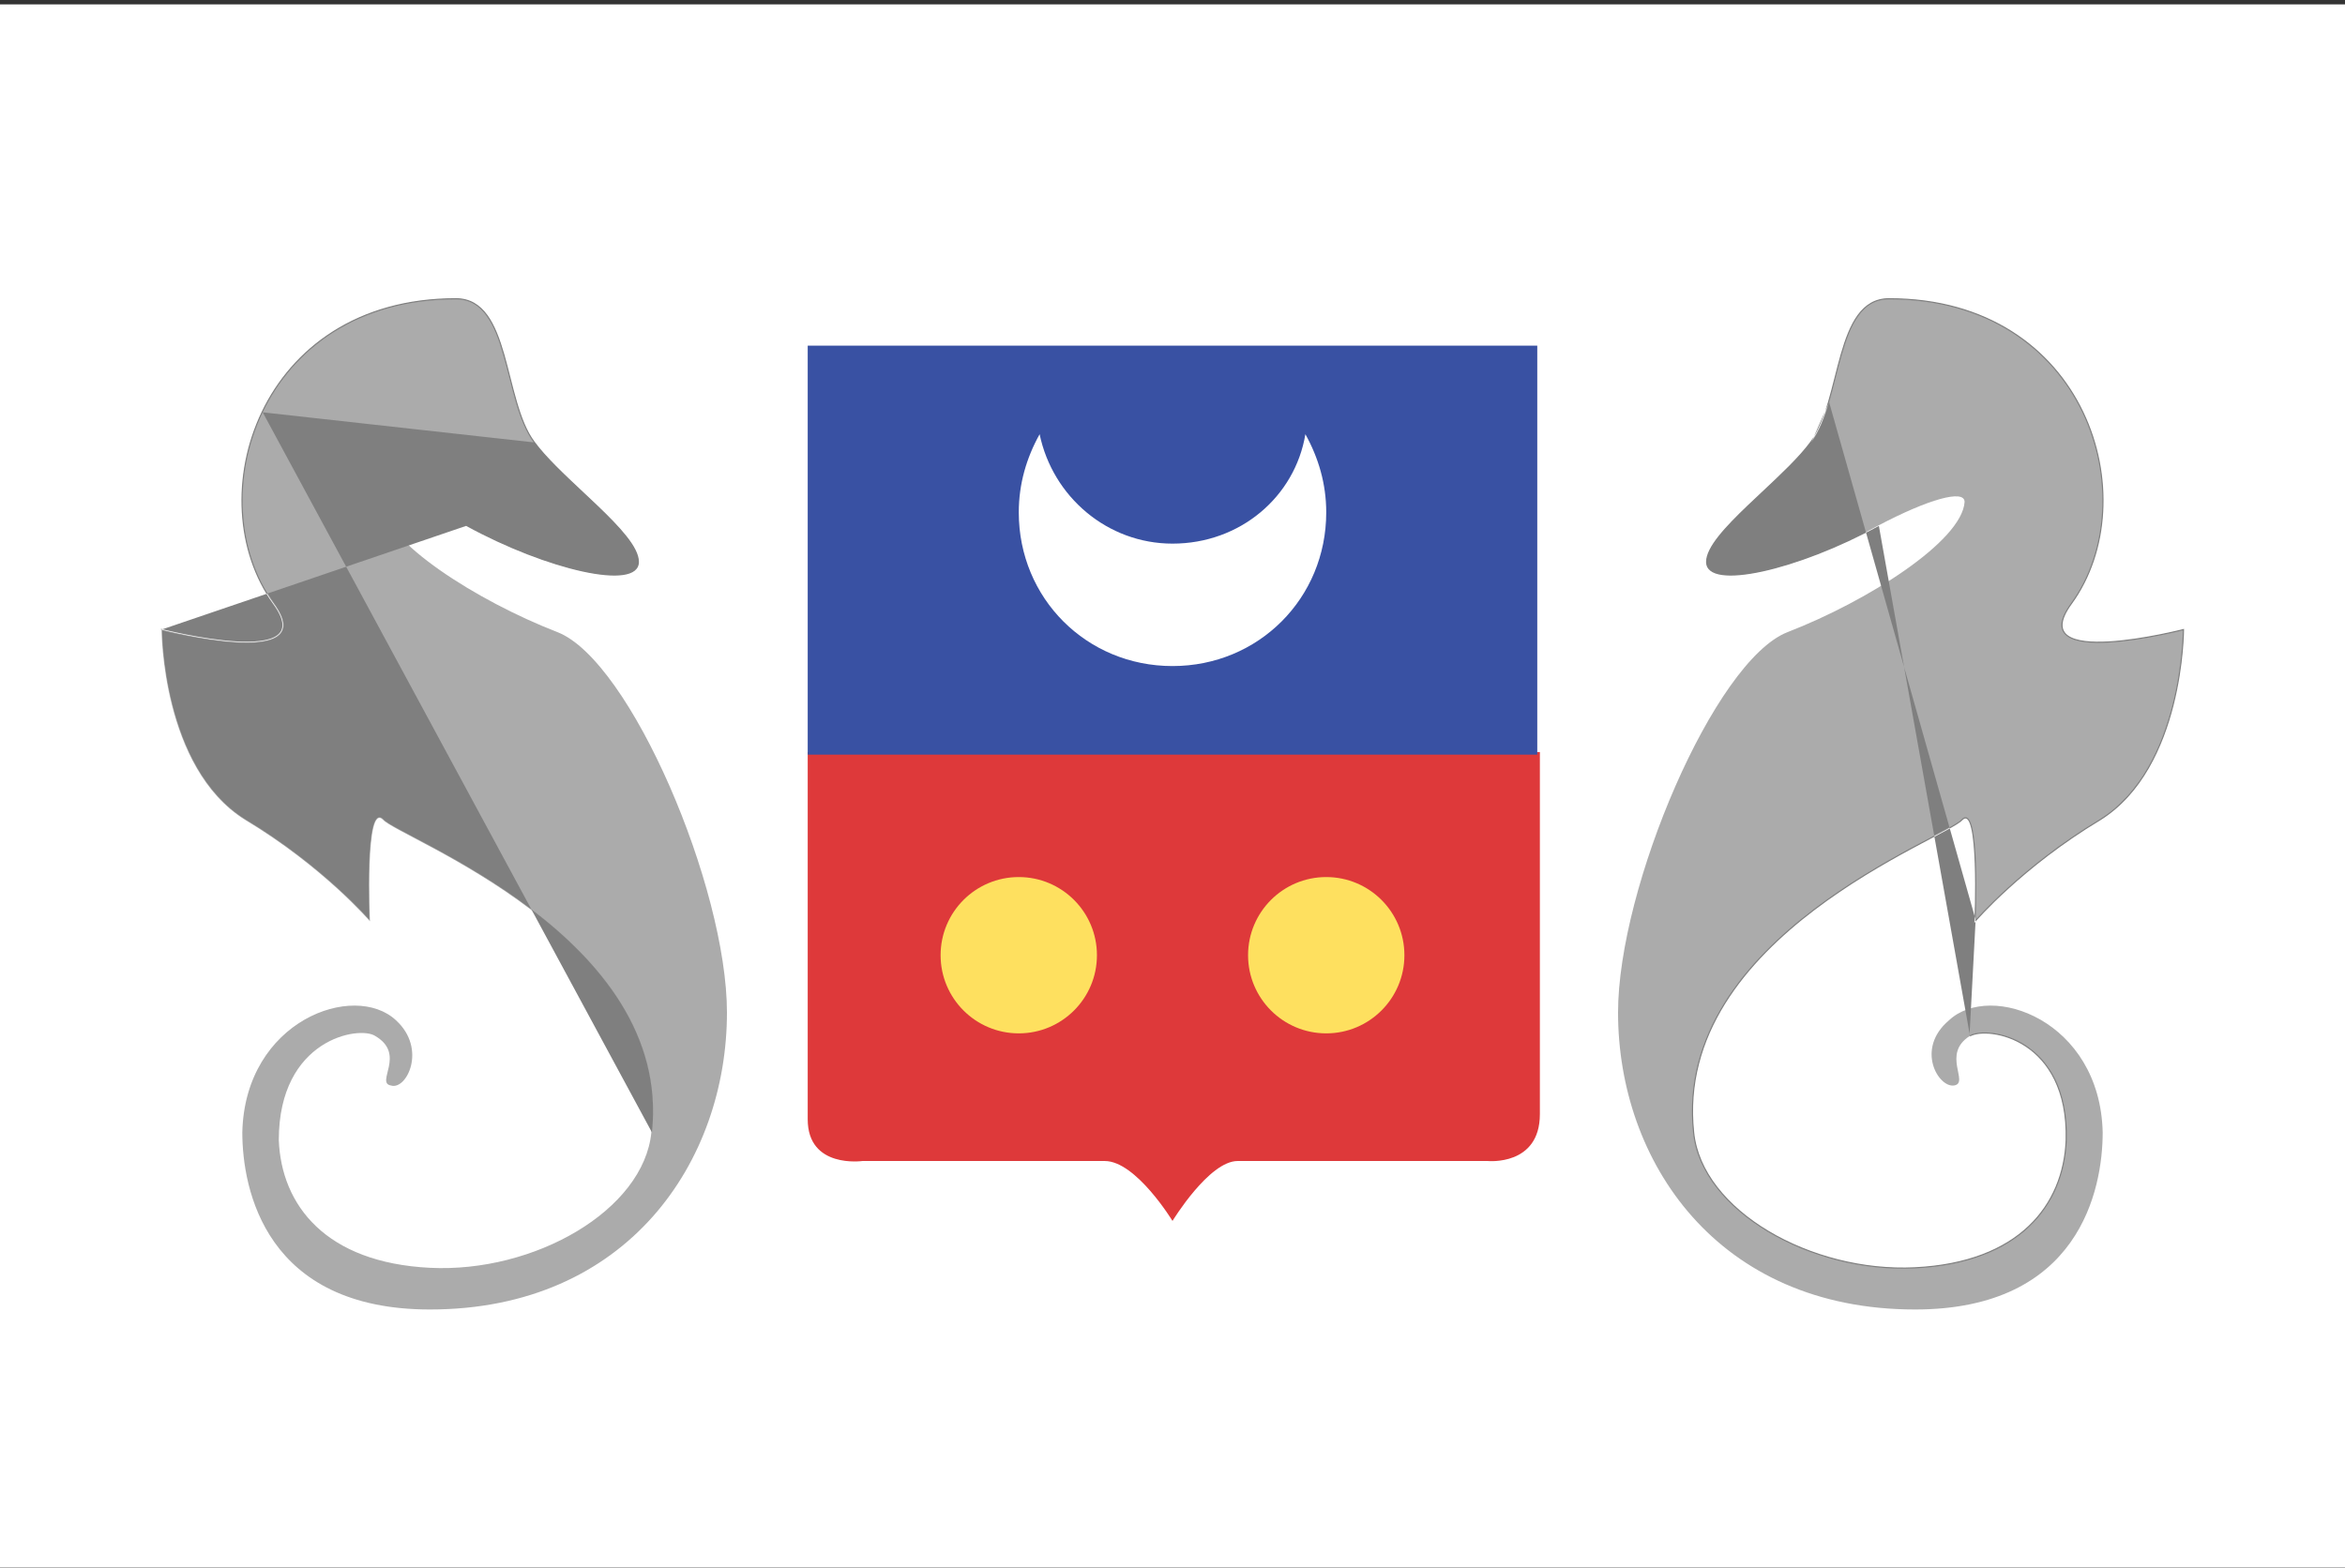 <svg width="513" height="343" viewBox="0 0 513 343" fill="none" xmlns="http://www.w3.org/2000/svg">
<rect x="0" y="0" width="513" height="343" fill="#333333" stroke="none"/>
<g clip-path="url(#clip0_2973_10915)">
<path d="M0 0.96H513V342.96H0V0.96Z" fill="white"/>
<path d="M430.92 226.679C424.65 230.669 430.92 236.939 427.5 237.509C424.08 238.079 418.95 229.529 426.36 223.259C435.48 214.709 459.42 223.259 459.99 247.769C459.99 260.309 454.86 286.529 418.95 286.529C375.63 286.529 353.97 254.039 353.97 221.549C353.97 194.189 375.06 144.599 391.02 138.329C408.69 131.489 429.21 118.379 429.78 109.829C429.78 106.979 421.8 109.259 410.97 114.959C393.3 124.649 373.35 129.209 373.35 122.939C373.35 116.669 389.88 105.269 396.15 96.719C402.99 87.599 401.28 65.369 413.25 65.369C456.57 65.369 469.68 109.259 453.15 132.059C442.32 146.879 477.66 137.759 477.66 137.759C477.66 137.759 477.66 167.969 459.42 179.369C442.32 189.629 432.06 201.599 432.06 201.599C432.06 201.599 433.2 175.379 429.21 179.369C425.79 183.359 365.94 205.019 370.5 247.769C372.21 264.869 396.15 278.549 418.95 277.409C441.75 276.269 451.44 263.729 452.01 249.479C452.58 227.249 434.91 224.399 430.92 226.679ZM60.99 249.479C61.56 263.729 71.25 276.269 94.05 277.409C116.85 278.549 140.79 264.869 142.5 247.769C147.06 205.019 87.21 183.359 83.79 179.369C79.8 175.379 80.94 201.599 80.94 201.599C80.94 201.599 70.68 189.629 53.58 179.369C35.34 167.969 35.34 137.759 35.34 137.759C35.34 137.759 70.68 146.879 59.85 132.059C43.32 109.259 56.43 65.369 99.75 65.369C111.72 65.369 110.01 87.599 116.85 96.719C123.12 105.269 139.65 116.669 139.65 122.939C139.65 129.209 119.7 124.649 102.03 114.959C91.2 109.259 83.22 106.979 83.22 109.829C83.79 118.379 104.31 131.489 121.98 138.329C137.94 144.599 159.03 194.189 159.03 221.549C159.03 254.039 137.37 286.529 94.05 286.529C58.14 286.529 53.01 260.309 53.01 247.769C53.58 223.259 77.52 214.709 86.64 223.259C93.48 229.529 88.92 238.649 85.5 237.509C82.08 236.939 88.92 230.669 82.08 226.679C78.66 224.399 60.99 227.249 60.99 249.479Z" fill="#ABABAB"/>
<path fill-rule="evenodd" clip-rule="evenodd" d="M57.469 90.218C50.86 104.005 51.717 120.628 59.951 131.986C61.31 133.845 61.959 135.347 62.031 136.552C62.104 137.768 61.587 138.668 60.66 139.305C59.74 139.936 58.419 140.309 56.869 140.499C55.317 140.69 53.523 140.699 51.649 140.591C47.9 140.377 43.814 139.699 40.668 139.075C39.095 138.763 37.755 138.464 36.809 138.244C36.336 138.133 35.961 138.043 35.704 137.979C35.608 137.956 35.528 137.936 35.466 137.92C35.467 137.969 35.468 138.029 35.469 138.099C35.474 138.322 35.483 138.651 35.5 139.074C35.536 139.921 35.607 141.143 35.749 142.646C36.034 145.652 36.603 149.777 37.741 154.258C40.018 163.225 44.567 173.588 53.645 179.262C62.203 184.398 69.05 189.96 73.756 194.239C76.11 196.379 77.929 198.198 79.16 199.482C79.775 200.124 80.244 200.633 80.558 200.981C80.653 201.086 80.734 201.176 80.801 201.251C80.794 201.063 80.784 200.804 80.774 200.484C80.75 199.775 80.721 198.766 80.699 197.567C80.654 195.17 80.637 192.015 80.744 188.983C80.851 185.955 81.082 183.041 81.54 181.13C81.654 180.652 81.784 180.233 81.93 179.89C82.076 179.548 82.243 179.273 82.436 179.088C82.631 178.901 82.86 178.804 83.116 178.837C83.366 178.869 83.62 179.022 83.878 179.281L83.885 179.288C84.085 179.52 84.503 179.83 85.129 180.219C85.751 180.605 86.564 181.062 87.541 181.59C88.405 182.058 89.396 182.581 90.493 183.16C90.636 183.235 90.781 183.312 90.927 183.389C92.198 184.06 93.601 184.803 95.107 185.618C101.13 188.879 108.796 193.3 116.213 198.935C131.042 210.199 144.911 226.339 142.624 247.782M35.34 137.759L35.371 137.638L35.215 137.598L35.215 137.759H35.34ZM101.971 115.069C110.814 119.919 120.23 123.486 127.439 125.056C131.042 125.841 134.106 126.13 136.274 125.824C137.358 125.671 138.231 125.368 138.835 124.892C139.445 124.412 139.775 123.761 139.775 122.939C139.775 122.129 139.508 121.245 139.039 120.307C138.57 119.368 137.894 118.368 137.067 117.322C135.414 115.231 133.146 112.945 130.688 110.594C129.652 109.604 128.583 108.602 127.511 107.597C123.485 103.823 119.42 100.012 116.951 96.645L116.95 96.644C115.254 94.383 114.083 91.302 113.096 87.938C112.602 86.257 112.155 84.509 111.711 82.761L111.65 82.522C111.226 80.855 110.803 79.19 110.344 77.59C109.381 74.239 108.254 71.157 106.611 68.911C104.962 66.659 102.79 65.244 99.75 65.244C78.041 65.244 63.89 76.245 57.243 90.11C50.6 103.968 51.453 120.69 59.749 132.132C61.097 133.978 61.713 135.433 61.781 136.566C61.849 137.688 61.381 138.507 60.518 139.099C59.648 139.697 58.373 140.063 56.839 140.251C55.307 140.439 53.529 140.448 51.663 140.342C47.931 140.129 43.858 139.453 40.717 138.83C39.147 138.519 37.81 138.221 36.866 138C36.394 137.89 36.02 137.8 35.764 137.737C35.636 137.705 35.538 137.68 35.471 137.664L35.396 137.645L35.377 137.64L35.373 137.638L35.371 137.638C35.371 137.638 35.371 137.638 35.34 137.759M116.749 96.794C115.025 94.495 113.845 91.377 112.856 88.008C112.361 86.323 111.913 84.57 111.468 82.823L111.408 82.585C110.984 80.916 110.562 79.255 110.103 77.659C109.142 74.312 108.025 71.266 106.409 69.059C104.798 66.858 102.695 65.494 99.75 65.494C78.138 65.494 64.075 76.439 57.469 90.218M396.251 96.793C397.974 94.494 399.155 91.377 400.144 88.008L396.251 96.793ZM411.029 115.069C402.186 119.919 392.77 123.486 385.56 125.056C381.957 125.841 378.894 126.13 376.726 125.824C375.642 125.671 374.769 125.368 374.164 124.892C373.554 124.412 373.225 123.761 373.225 122.939C373.225 122.129 373.492 121.245 373.961 120.307C374.43 119.368 375.106 118.368 375.933 117.322C377.586 115.231 379.854 112.945 382.312 110.594C383.347 109.604 384.416 108.602 385.488 107.597C389.514 103.823 393.58 100.012 396.049 96.645L396.05 96.644C397.746 94.383 398.916 91.302 399.904 87.938C400.398 86.257 400.845 84.509 401.289 82.761L401.35 82.523C401.773 80.855 402.196 79.19 402.656 77.59C403.618 74.239 404.745 71.157 406.389 68.911C408.038 66.659 410.21 65.244 413.25 65.244C434.958 65.244 449.11 76.245 455.756 90.11C462.4 103.968 461.547 120.69 453.251 132.132C451.903 133.978 451.286 135.433 451.218 136.566C451.151 137.688 451.619 138.507 452.481 139.099C453.352 139.697 454.627 140.063 456.161 140.251C457.693 140.439 459.47 140.448 461.337 140.342C465.069 140.129 469.141 139.453 472.283 138.83C473.853 138.519 475.19 138.221 476.134 138C476.606 137.89 476.98 137.8 477.236 137.737C477.364 137.705 477.462 137.68 477.528 137.664L477.603 137.645L477.628 137.638C477.629 137.638 477.629 137.638 477.66 137.759C477.785 137.759 477.785 137.759 477.785 137.76V137.761L477.785 137.765L477.785 137.782L477.784 137.847C477.784 137.905 477.783 137.991 477.78 138.104C477.776 138.329 477.767 138.66 477.749 139.085C477.713 139.935 477.642 141.162 477.499 142.669C477.214 145.684 476.643 149.823 475.501 154.32C473.218 163.308 468.647 173.749 459.486 179.475L459.484 179.476C450.943 184.601 444.109 190.153 439.411 194.424C437.063 196.559 435.248 198.374 434.02 199.655C433.407 200.295 432.94 200.802 432.627 201.149C432.47 201.322 432.352 201.455 432.273 201.545C432.234 201.59 432.204 201.624 432.184 201.646L432.162 201.672L432.157 201.678L432.155 201.68C432.155 201.68 432.155 201.68 432.06 201.599C431.935 201.594 431.935 201.594 431.935 201.593L431.936 201.575L431.938 201.519C431.94 201.47 431.943 201.396 431.947 201.301C431.954 201.11 431.964 200.83 431.976 200.476C432 199.768 432.028 198.759 432.051 197.562C432.095 195.168 432.113 192.017 432.006 188.992C431.899 185.964 431.668 183.072 431.217 181.188C431.104 180.718 430.979 180.314 430.84 179.988C430.7 179.661 430.549 179.42 430.392 179.269C430.237 179.121 430.081 179.064 429.915 179.085C429.744 179.107 429.54 179.216 429.302 179.454C429.073 179.719 428.624 180.045 428.003 180.431C427.374 180.822 426.556 181.281 425.578 181.81C424.712 182.279 423.719 182.803 422.622 183.382L422.189 183.61C420.919 184.281 419.516 185.024 418.012 185.838C411.993 189.097 404.341 193.511 396.938 199.134C382.128 210.384 368.351 226.449 370.624 247.756C371.474 256.251 377.849 263.917 386.88 269.322C395.908 274.725 407.569 277.853 418.944 277.284C430.322 276.715 438.413 273.303 443.73 268.27C449.046 263.237 451.601 256.572 451.885 249.475C452.169 238.399 447.911 232.172 443.106 228.992C440.7 227.4 438.153 226.569 435.962 226.278C433.766 225.985 431.948 226.237 430.984 226.786M432.06 201.599L431.935 201.593L431.919 201.955L432.155 201.68L432.06 201.599ZM432.199 201.251C432.203 201.246 432.208 201.241 432.213 201.236C432.277 201.164 432.353 201.079 432.441 200.981C432.756 200.633 433.225 200.124 433.84 199.482C435.071 198.198 436.89 196.379 439.243 194.239C443.95 189.96 450.797 184.397 459.355 179.262C468.433 173.588 472.981 163.225 475.259 154.258C476.397 149.777 476.966 145.652 477.25 142.646C477.393 141.143 477.464 139.921 477.499 139.074C477.517 138.651 477.526 138.322 477.53 138.099C477.532 138.029 477.533 137.969 477.533 137.92L477.501 137.928C477.445 137.942 477.376 137.959 477.296 137.979C477.039 138.043 476.664 138.133 476.191 138.244C475.245 138.464 473.905 138.763 472.332 139.075C469.185 139.699 465.1 140.377 461.351 140.591C459.476 140.699 457.683 140.69 456.13 140.499C454.581 140.309 453.259 139.936 452.34 139.305C451.412 138.668 450.896 137.768 450.969 136.552C451.041 135.347 451.69 133.845 453.049 131.985C461.283 120.628 462.14 104.005 455.531 90.218C448.925 76.439 434.861 65.494 413.25 65.494C410.305 65.494 408.202 66.858 406.591 69.059C404.975 71.266 403.858 74.312 402.896 77.659C402.438 79.254 402.016 80.915 401.592 82.584L401.531 82.823C401.087 84.57 400.639 86.323 400.144 88.008M432.199 201.251C432.202 201.159 432.207 201.049 432.211 200.923C432.216 200.793 432.221 200.647 432.226 200.484C432.249 199.775 432.278 198.766 432.301 197.567C432.345 195.17 432.363 192.015 432.256 188.983C432.149 185.955 431.917 183.041 431.46 181.13C431.346 180.652 431.216 180.233 431.07 179.89C430.924 179.548 430.757 179.273 430.564 179.088C430.368 178.901 430.14 178.804 429.883 178.837C429.634 178.869 429.38 179.022 429.122 179.281L429.115 179.288C428.915 179.521 428.497 179.83 427.871 180.219C427.249 180.605 426.436 181.062 425.459 181.59C424.594 182.058 423.603 182.581 422.505 183.161L422.073 183.389C420.802 184.06 419.399 184.803 417.893 185.618C411.87 188.879 404.204 193.3 396.787 198.935C381.957 210.199 368.088 226.34 370.376 247.782C371.236 256.387 377.686 264.111 386.752 269.536C395.821 274.964 407.531 278.105 418.956 277.534C430.378 276.963 438.531 273.535 443.902 268.451C449.273 263.367 451.849 256.636 452.135 249.484L452.135 249.482C452.421 238.329 448.129 232.016 443.244 228.784C440.805 227.169 438.221 226.326 435.995 226.03C433.775 225.734 431.89 225.981 430.858 226.571M477.66 137.759L477.785 137.76V137.598L477.628 137.638L477.66 137.759Z" fill="#7F7F7F"/>
<path d="M176.699 165.121V244.921C176.699 255.751 188.669 254.041 188.669 254.041H241.679C248.519 254.041 256.499 267.151 256.499 267.151C256.499 267.151 264.479 254.041 270.749 254.041H325.469C325.469 254.041 336.869 255.181 336.869 243.781V164.551H176.699V165.121Z" fill="#DE393A"/>
<path d="M176.699 75.631H336.299V165.121H176.699V75.631Z" fill="#3951A3"/>
<path d="M285.571 95.01C283.291 108.69 271.321 118.95 256.501 118.95C242.251 118.95 230.281 108.69 227.431 95.01C224.581 100.14 222.871 105.84 222.871 112.11C222.871 130.92 237.691 145.74 256.501 145.74C275.311 145.74 290.131 130.92 290.131 112.11C290.131 105.84 288.421 100.14 285.571 95.01Z" fill="white"/>
<path d="M222.87 226.11C232.314 226.11 239.97 218.454 239.97 209.01C239.97 199.566 232.314 191.91 222.87 191.91C213.425 191.91 205.77 199.566 205.77 209.01C205.77 218.454 213.425 226.11 222.87 226.11Z" fill="#FEE05F"/>
<path d="M290.131 226.11C299.575 226.11 307.231 218.454 307.231 209.01C307.231 199.566 299.575 191.91 290.131 191.91C280.687 191.91 273.031 199.566 273.031 209.01C273.031 218.454 280.687 226.11 290.131 226.11Z" fill="#FEE05F"/>
</g>
<defs>
<clipPath id="clip0_2973_10915">
<rect width="513" height="342" fill="white" transform="translate(0 0.96)"/>
</clipPath>
</defs>
</svg>
